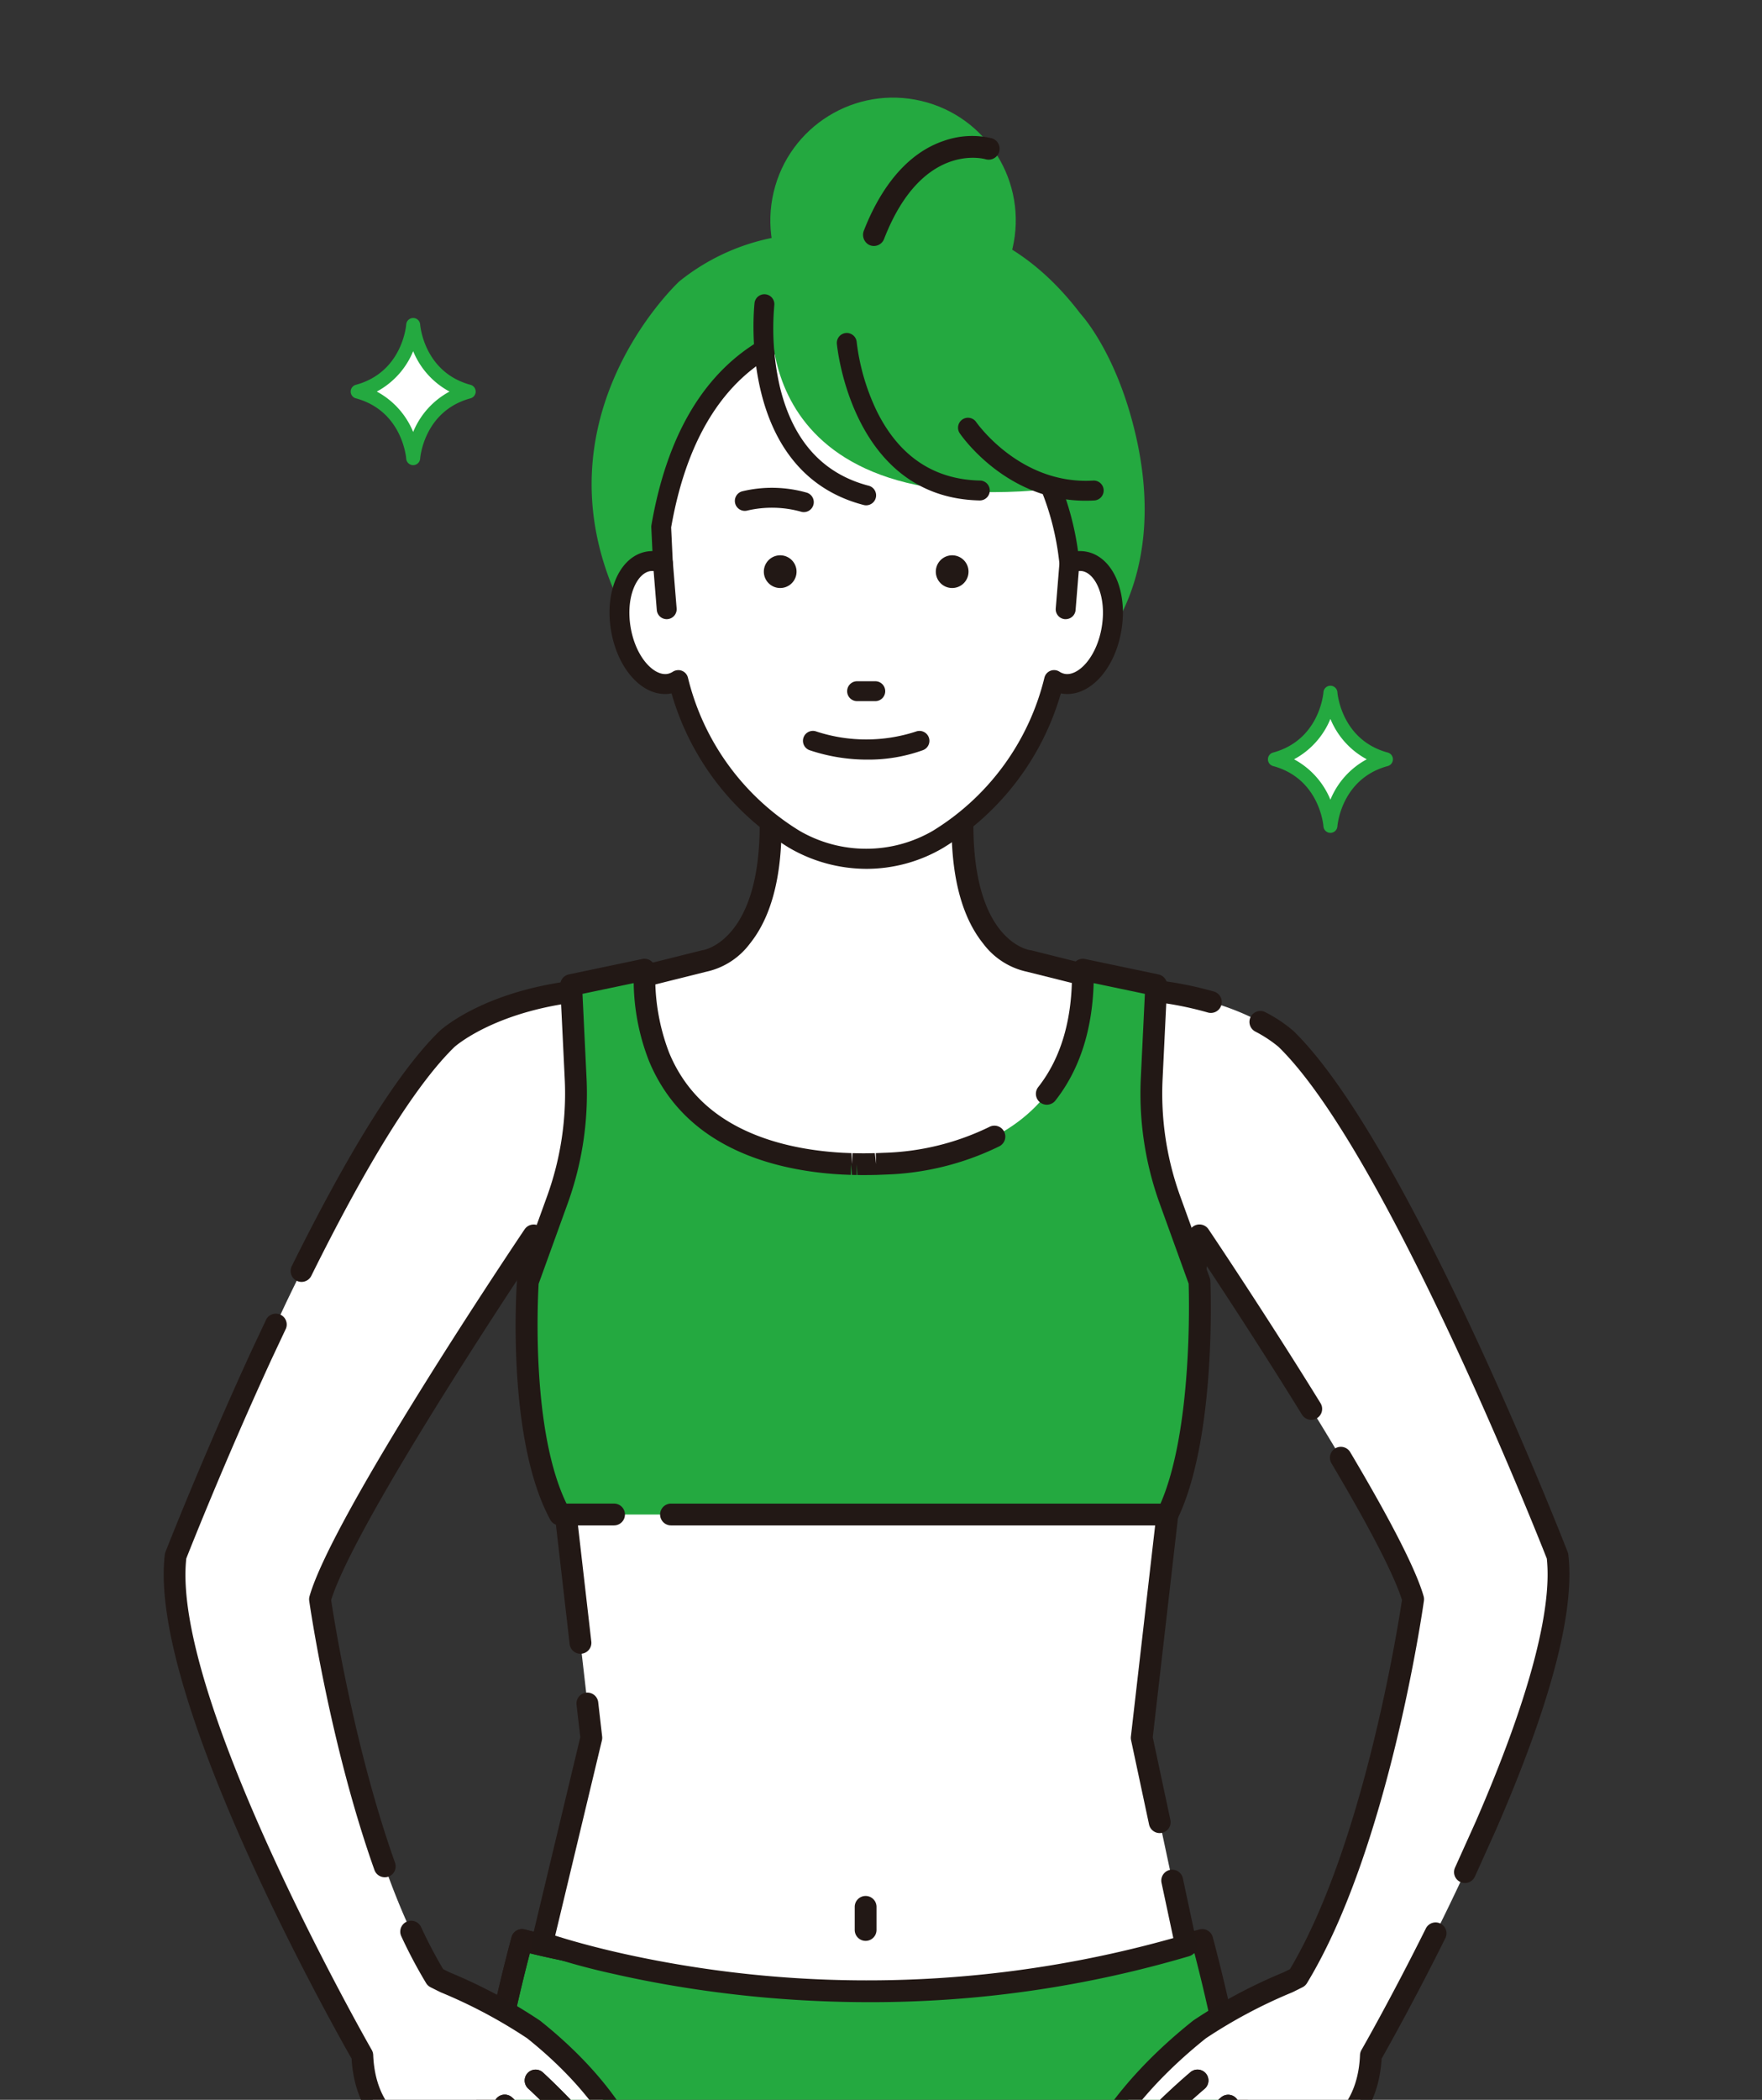 <svg xmlns="http://www.w3.org/2000/svg" xmlns:xlink="http://www.w3.org/1999/xlink" width="235" height="280" viewBox="0 0 235 280">
  <rect x="0" y="0" width="235" height="280" fill="#333333" stroke="none"/>
  <defs>
    <clipPath id="clip-path">
      <rect id="長方形_262" data-name="長方形 262" width="235" height="280" transform="translate(81 3063)" fill="#fff" stroke="#707070" stroke-width="1"/>
    </clipPath>
  </defs>
  <g id="マスクグループ_4" data-name="マスクグループ 4" transform="translate(-81 -3063)" clip-path="url(#clip-path)">
    <g id="グループ_618" data-name="グループ 618" transform="translate(102.83 3072.698)">
      <g id="グループ_603" data-name="グループ 603" transform="translate(44.746 335.006)">
        <g id="グループ_602" data-name="グループ 602">
          <path id="パス_2019" data-name="パス 2019" d="M795.775,542.078l-10.284-71.75,42.033-.938,1.341,65.654s-.447,8.441-1.788,17.352c0,0-.895,9.848-.447,13.131a352.971,352.971,0,0,1,1.341,52.054s-1.341,24.386,1.788,41.269A45.393,45.393,0,0,1,831.1,671.98,128.179,128.179,0,0,1,832,690.739s-.447,5.627-.447,8.441a32.871,32.871,0,0,1-2.683,15.476s.894,10.786-10.732,7.972c0,0-5.813,1.876-7.6-2.345,0,0-4.471,1.877-4.919-2.345,0,0-4.024-2.344-3.13-5.158,0,0-3.577-3.751,0-11.724,0,0,13.415-21.1,12.073-30.951,0,0-1.788-9.848-1.341-11.724,0,0-.894-9.38-2.236-12.663,0,0-16.992-40.8-15.2-75.971C795.775,569.747,796.222,548.175,795.775,542.078Z" transform="translate(-784.036 -467.936)" fill="#fff"/>
          <path id="パス_2020" data-name="パス 2020" d="M821.312,724.174a16.178,16.178,0,0,1-3.512-.421c-2.3.623-6.292.774-8.346-2.126a5.2,5.2,0,0,1-3.671-.43,4.082,4.082,0,0,1-1.876-2.76c-1.648-1.137-3.648-3.241-3.356-5.693-1-1.533-2.884-5.723.229-12.662a1.558,1.558,0,0,1,.1-.185c.132-.206,13.114-20.766,11.86-29.975-.405-2.219-1.681-9.579-1.366-11.97-.266-2.7-1.109-9.594-2.116-12.061-.168-.4-17.1-41.5-15.311-76.6,0-.172.438-21.412.006-27.439l-10.277-71.7a1.456,1.456,0,0,1,1.406-1.66l42.034-.938a1.536,1.536,0,0,1,1.038.4,1.454,1.454,0,0,1,.449,1.021l1.341,65.654c0,.036,0,.071,0,.106,0,.085-.465,8.586-1.8,17.448-.247,2.729-.8,10.216-.451,12.761a357.853,357.853,0,0,1,1.353,52.317c-.013.256-1.294,24.369,1.755,40.881a46.565,46.565,0,0,1,1.383,13.41,126.919,126.919,0,0,1,.885,18.881c-.006.089-.436,5.526-.445,8.278a34.325,34.325,0,0,1-2.67,15.82c.029,1.259-.118,5.289-2.993,7.751A8.4,8.4,0,0,1,821.312,724.174Zm-3.553-3.376a1.429,1.429,0,0,1,.339.04c3.152.764,5.5.507,6.973-.756,2.215-1.9,1.971-5.645,1.968-5.682a1.454,1.454,0,0,1,.11-.688,31.569,31.569,0,0,0,2.58-14.726,1.392,1.392,0,0,1-.012-.183c0-2.839.433-8.325.451-8.556a127.485,127.485,0,0,0-.888-18.465,1.467,1.467,0,0,1-.007-.277,44.124,44.124,0,0,0-1.294-12.65c-.011-.039-.02-.078-.028-.118-3.125-16.858-1.823-41.367-1.81-41.613a354.818,354.818,0,0,0-1.334-51.8c-.462-3.384.406-13.025.443-13.435,0-.028.005-.056.01-.085,1.262-8.378,1.731-16.435,1.772-17.159l-1.31-64.143-38.938.868L796.838,541.5c0,.033.009.067.011.1.447,6.094.021,26.92,0,27.8-1.753,34.472,14.924,74.977,15.092,75.382,1.41,3.451,2.3,12.692,2.341,13.083a1.449,1.449,0,0,1-.033.475c-.229.995.527,6.55,1.358,11.127,1.375,10.085-11.124,30.165-12.219,31.9-3.017,6.8-.333,9.918-.218,10.049a1.5,1.5,0,0,1,.318,1.428c-.45,1.414,1.838,3.091,2.476,3.462a1.451,1.451,0,0,1,.714,1.1,1.617,1.617,0,0,0,.578,1.284,3.267,3.267,0,0,0,2.339-.129,1.46,1.46,0,0,1,1.9.776c1.243,2.935,5.634,1.586,5.82,1.527A1.462,1.462,0,0,1,817.759,720.8Z" transform="translate(-783.659 -467.559)" fill="#fff"/>
        </g>
        <path id="パス_2021" data-name="パス 2021" d="M828.816,786.463a1.45,1.45,0,0,1-.673-.167,4.86,4.86,0,0,1-2.487-3.066c-1.024-3.685,1.816-8.52,2.143-9.059a1.454,1.454,0,0,1,2.487,1.507c-.707,1.172-2.415,4.672-1.828,6.775a1.94,1.94,0,0,0,1.035,1.267,1.455,1.455,0,0,1-.677,2.743Z" transform="translate(-792.261 -530.551)" fill="#221815"/>
        <path id="パス_2022" data-name="パス 2022" d="M820.217,786.514a1.454,1.454,0,0,1-1.178-.6c-4.138-5.7.457-12.422.655-12.706a1.454,1.454,0,0,1,2.387,1.66c-.052.076-3.6,5.333-.689,9.337a1.454,1.454,0,0,1-1.174,2.308Z" transform="translate(-790.59 -530.368)" fill="#221815"/>
        <path id="パス_2023" data-name="パス 2023" d="M812.941,783.675a1.452,1.452,0,0,1-1.206-.641c-3.525-5.218-.125-11.14,2.165-13.542a1.454,1.454,0,0,1,2.107,2.005c-.206.218-4.952,5.335-1.862,9.909a1.454,1.454,0,0,1-1.2,2.268Z" transform="translate(-789.127 -529.639)" fill="#221815"/>
        <path id="パス_2024" data-name="パス 2024" d="M807.038,777.144a1.454,1.454,0,0,1-1.433-1.216,10.639,10.639,0,0,1,3.432-9.815,1.454,1.454,0,0,1,1.826,2.264,7.723,7.723,0,0,0-2.388,7.075,1.455,1.455,0,0,1-1.436,1.692Z" transform="translate(-788.145 -528.97)" fill="#221815"/>
      </g>
      <g id="グループ_605" data-name="グループ 605" transform="translate(92.949 335.006)">
        <g id="グループ_604" data-name="グループ 604">
          <path id="パス_2025" data-name="パス 2025" d="M882.5,542.078l10.285-71.75-42.033-.938-1.342,65.654s.447,8.441,1.789,17.352c0,0,.894,9.848.447,13.131a352.818,352.818,0,0,0-1.341,52.054s1.341,24.386-1.789,41.269a45.405,45.405,0,0,0-1.341,13.131,128.048,128.048,0,0,0-.894,18.759s.447,5.627.447,8.441a32.864,32.864,0,0,0,2.682,15.476s-.894,10.786,10.732,7.972c0,0,5.813,1.876,7.6-2.345,0,0,4.472,1.877,4.919-2.345,0,0,4.024-2.344,3.129-5.158,0,0,3.577-3.751,0-11.724,0,0-13.414-21.1-12.073-30.951,0,0,1.789-9.848,1.342-11.724,0,0,.894-9.38,2.235-12.663,0,0,16.992-40.8,15.2-75.971C882.5,569.747,882.057,548.175,882.5,542.078Z" transform="translate(-844.739 -467.936)" fill="#fff"/>
          <path id="パス_2026" data-name="パス 2026" d="M856.214,724.174a8.4,8.4,0,0,1-5.651-1.883c-2.876-2.463-3.023-6.492-2.994-7.751A34.322,34.322,0,0,1,844.9,698.72c-.009-2.752-.439-8.187-.443-8.243a126.9,126.9,0,0,1,.884-18.915,46.555,46.555,0,0,1,1.383-13.41c3.049-16.512,1.769-40.625,1.757-40.868a358.052,358.052,0,0,1,1.349-52.306c.349-2.568-.2-10.056-.447-12.785-1.332-8.862-1.793-17.364-1.8-17.448,0-.036,0-.071,0-.106l1.341-65.654a1.454,1.454,0,0,1,.449-1.021,1.546,1.546,0,0,1,1.038-.4l42.034.938a1.456,1.456,0,0,1,1.407,1.66l-10.279,71.7c-.43,6.028,0,27.267.008,27.481,1.784,35.052-15.143,76.151-15.315,76.561-1.006,2.462-1.847,9.357-2.112,12.053.314,2.39-.962,9.753-1.377,12.033-1.244,9.145,11.738,29.706,11.87,29.912a1.524,1.524,0,0,1,.1.185c3.114,6.939,1.233,11.128.23,12.662.29,2.452-1.71,4.556-3.358,5.693a4.074,4.074,0,0,1-1.876,2.759,5.188,5.188,0,0,1-3.671.43c-2.053,2.9-6.048,2.748-8.346,2.126A16.181,16.181,0,0,1,856.214,724.174Zm-5.722-189.533c.041.723.511,8.787,1.772,17.16,0,.029.008.057.01.085.037.41.9,10.052.441,13.459a355.191,355.191,0,0,0-1.33,51.793c.013.232,1.314,24.74-1.811,41.6-.008.039-.017.079-.027.117a44.272,44.272,0,0,0-1.294,12.651,1.409,1.409,0,0,1-.008.277,127.534,127.534,0,0,0-.885,18.5c.016.2.449,5.684.449,8.523a1.421,1.421,0,0,1-.012.183,31.813,31.813,0,0,0,2.579,14.725,1.447,1.447,0,0,1,.11.688c0,.034-.261,3.787,1.978,5.692,1.478,1.256,3.82,1.508,6.963.746a1.47,1.47,0,0,1,.789.029c.183.058,4.572,1.41,5.815-1.528a1.453,1.453,0,0,1,1.9-.773,3.265,3.265,0,0,0,2.332.126,1.611,1.611,0,0,0,.578-1.283,1.452,1.452,0,0,1,.714-1.1c.78-.461,2.914-2.086,2.477-3.462a1.454,1.454,0,0,1,.333-1.444c.1-.114,2.783-3.229-.233-10.033-1.1-1.737-13.595-21.814-12.229-31.836.842-4.64,1.6-10.2,1.368-11.191a1.519,1.519,0,0,1-.033-.474c.037-.391.931-9.632,2.337-13.074.172-.414,16.849-40.919,15.1-75.348-.02-.927-.445-21.754,0-27.848,0-.033.006-.067.01-.1l10.053-70.128L851.8,470.5Z" transform="translate(-844.362 -467.559)" fill="#fff"/>
        </g>
        <path id="パス_2027" data-name="パス 2027" d="M860.233,786.463a1.455,1.455,0,0,1-.677-2.743,1.939,1.939,0,0,0,1.036-1.27c.585-2.1-1.167-5.683-1.827-6.771a1.454,1.454,0,1,1,2.486-1.509c.327.539,3.167,5.374,2.142,9.059a4.859,4.859,0,0,1-2.486,3.066A1.455,1.455,0,0,1,860.233,786.463Z" transform="translate(-847.284 -530.55)" fill="#221815"/>
        <path id="パス_2028" data-name="パス 2028" d="M868.843,786.514a1.454,1.454,0,0,1-1.175-2.308c2.935-4.04-.65-9.282-.687-9.335a1.454,1.454,0,1,1,2.385-1.663c.2.284,4.792,7.01.654,12.706A1.452,1.452,0,0,1,868.843,786.514Z" transform="translate(-848.966 -530.368)" fill="#221815"/>
        <path id="パス_2029" data-name="パス 2029" d="M875.816,783.675a1.454,1.454,0,0,1-1.2-2.269c3.091-4.576-1.658-9.693-1.862-9.909a1.454,1.454,0,0,1,2.107-2.005c2.29,2.4,5.691,8.324,2.165,13.542A1.453,1.453,0,0,1,875.816,783.675Z" transform="translate(-850.125 -529.639)" fill="#221815"/>
        <path id="パス_2030" data-name="パス 2030" d="M881.781,777.144a1.456,1.456,0,0,1-1.437-1.692,7.731,7.731,0,0,0-2.382-7.069,1.454,1.454,0,0,1,1.819-2.27,10.639,10.639,0,0,1,3.432,9.815A1.455,1.455,0,0,1,881.781,777.144Z" transform="translate(-851.169 -528.97)" fill="#221815"/>
      </g>
      <path id="パス_2031" data-name="パス 2031" d="M870.427,582.825a1.454,1.454,0,0,1,0-2.908c4.258,0,5.366-1.937,5.411-2.02a1.441,1.441,0,0,1,1.93-.669,1.47,1.47,0,0,1,.678,1.956C878.375,579.332,876.638,582.825,870.427,582.825Z" transform="translate(-756.481 -155.105)" fill="#221815"/>
      <path id="パス_2032" data-name="パス 2032" d="M812.817,699a1.455,1.455,0,0,1-1.34-2.019c2.476-5.878,3.574-10.534,3.175-13.466-.405-2.219-1.681-9.579-1.366-11.97-.266-2.7-1.108-9.593-2.116-12.061-.168-.4-17.1-41.5-15.311-76.6,0-.172.438-21.412.006-27.439l-2.9-20.221a1.454,1.454,0,1,1,2.879-.412l2.906,20.271c0,.033.009.067.011.1.447,6.094.021,26.92,0,27.8-1.753,34.472,14.924,74.977,15.092,75.382,1.41,3.451,2.3,12.692,2.341,13.083a1.451,1.451,0,0,1-.033.475c-.229.995.527,6.55,1.358,11.127.487,3.561-.649,8.6-3.366,15.051A1.454,1.454,0,0,1,812.817,699Z" transform="translate(-740.827 -146.145)" fill="#221815"/>
      <path id="パス_2033" data-name="パス 2033" d="M825.307,759.587a16.18,16.18,0,0,1-3.512-.421c-2.3.623-6.292.774-8.346-2.126a5.2,5.2,0,0,1-3.671-.43,4.081,4.081,0,0,1-1.877-2.76c-1.648-1.137-3.648-3.241-3.357-5.693-1-1.534-2.884-5.723.229-12.662a1.508,1.508,0,0,1,.1-.185c.032-.051,3.291-5.2,6.377-11.472a1.454,1.454,0,1,1,2.61,1.282c-2.968,6.037-6.006,10.914-6.475,11.658-3.025,6.824-.261,10-.233,10.033a1.452,1.452,0,0,1,.334,1.444c-.45,1.414,1.838,3.091,2.476,3.462a1.451,1.451,0,0,1,.714,1.1,1.616,1.616,0,0,0,.578,1.284,3.264,3.264,0,0,0,2.339-.129,1.46,1.46,0,0,1,1.9.776c1.243,2.935,5.634,1.586,5.82,1.527a1.457,1.457,0,0,1,.784-.028c3.152.763,5.5.507,6.973-.757,2.215-1.9,1.971-5.645,1.968-5.682a1.456,1.456,0,0,1,.11-.688,31.566,31.566,0,0,0,2.58-14.726,1.392,1.392,0,0,1-.012-.183c0-2.839.433-8.325.451-8.556a127.516,127.516,0,0,0-.888-18.465,1.463,1.463,0,0,1-.007-.278,44.124,44.124,0,0,0-1.293-12.649c-.011-.039-.02-.078-.028-.118-3.125-16.858-1.823-41.367-1.81-41.613.171-3.786.286-7.683.338-11.566a1.455,1.455,0,0,1,1.453-1.435h.02a1.454,1.454,0,0,1,1.435,1.474c-.052,3.914-.168,7.842-.342,11.673-.013.256-1.294,24.369,1.755,40.881a46.59,46.59,0,0,1,1.383,13.411,126.9,126.9,0,0,1,.885,18.881c-.006.089-.436,5.526-.445,8.277a34.32,34.32,0,0,1-2.67,15.821c.029,1.259-.117,5.289-2.993,7.751A8.4,8.4,0,0,1,825.307,759.587Z" transform="translate(-742.908 -167.965)" fill="#221815"/>
      <path id="パス_2034" data-name="パス 2034" d="M827.915,595.435a1.455,1.455,0,0,1-1.454-1.429c-.288-17.055-1.638-28.57-1.652-28.683-.462-3.384.406-13.025.443-13.435,0-.028.005-.056.01-.085,1.261-8.374,1.731-16.438,1.772-17.159l-1.31-64.143-38.938.868,5.667,39.538a1.454,1.454,0,1,1-2.879.413l-5.9-41.161a1.455,1.455,0,0,1,1.406-1.66l42.034-.938a1.536,1.536,0,0,1,1.038.4,1.454,1.454,0,0,1,.449,1.021l1.341,65.654c0,.036,0,.071,0,.106,0,.085-.465,8.586-1.8,17.448-.247,2.729-.8,10.216-.451,12.761.017.14,1.385,11.789,1.676,29a1.456,1.456,0,0,1-1.429,1.479Z" transform="translate(-738.913 -132.553)" fill="#221815"/>
      <path id="パス_2035" data-name="パス 2035" d="M880.615,602.654a1.4,1.4,0,0,1-.261-.024,1.454,1.454,0,0,1-1.171-1.691,139.023,139.023,0,0,0,2.457-31.5c-.02-.927-.445-21.754,0-27.848,0-.033.006-.067.01-.1L891.7,471.367l-38.939-.868-.812,39.817a1.455,1.455,0,0,1-1.453,1.425h-.03a1.454,1.454,0,0,1-1.425-1.483l.843-41.274a1.454,1.454,0,0,1,.449-1.021,1.546,1.546,0,0,1,1.038-.4l42.034.938a1.456,1.456,0,0,1,1.407,1.66l-10.279,71.7c-.431,6.026,0,27.268.008,27.482a141.8,141.8,0,0,1-2.5,32.121A1.456,1.456,0,0,1,880.615,602.654Z" transform="translate(-752.377 -132.553)" fill="#221815"/>
      <path id="パス_2036" data-name="パス 2036" d="M856.214,737.612a8.4,8.4,0,0,1-5.652-1.883c-2.875-2.463-3.022-6.492-2.993-7.751a34.331,34.331,0,0,1-2.669-15.821c-.009-2.751-.439-8.187-.443-8.243A126.894,126.894,0,0,1,845.341,685a46.555,46.555,0,0,1,1.383-13.41c3.049-16.512,1.769-40.626,1.757-40.868a358.052,358.052,0,0,1,1.349-52.306c.349-2.568-.2-10.055-.448-12.785-1.332-8.863-1.792-17.363-1.8-17.448,0-.036,0-.071,0-.106l.283-13.834a1.454,1.454,0,1,1,2.908.06l-.282,13.778c.041.723.511,8.787,1.772,17.16,0,.029.008.057.01.085.037.41.9,10.051.441,13.459a355.189,355.189,0,0,0-1.33,51.793c.013.232,1.314,24.741-1.811,41.6-.008.039-.017.079-.027.117a44.273,44.273,0,0,0-1.294,12.651,1.409,1.409,0,0,1-.008.277,127.538,127.538,0,0,0-.885,18.5c.016.2.449,5.684.449,8.523a1.426,1.426,0,0,1-.012.183,31.813,31.813,0,0,0,2.579,14.725,1.447,1.447,0,0,1,.11.688c0,.033-.261,3.787,1.978,5.692,1.478,1.256,3.82,1.506,6.963.747a1.431,1.431,0,0,1,.789.029c.183.058,4.572,1.409,5.815-1.529a1.453,1.453,0,0,1,1.9-.773,3.264,3.264,0,0,0,2.332.126,1.612,1.612,0,0,0,.578-1.283,1.452,1.452,0,0,1,.714-1.1c.78-.461,2.914-2.086,2.477-3.462a1.454,1.454,0,0,1,.333-1.444c.1-.114,2.783-3.229-.233-10.032-1.094-1.735-13.595-21.814-12.229-31.837.842-4.64,1.6-10.2,1.368-11.191a1.518,1.518,0,0,1-.033-.474c.037-.391.931-9.632,2.337-13.074a239.874,239.874,0,0,0,10.176-32.218,1.454,1.454,0,1,1,2.828.681,243.041,243.041,0,0,1-10.315,32.646c-1.005,2.46-1.846,9.356-2.112,12.053.314,2.39-.962,9.753-1.377,12.033-1.244,9.146,11.738,29.706,11.87,29.912a1.528,1.528,0,0,1,.1.185c3.114,6.939,1.233,11.128.23,12.662.29,2.451-1.71,4.555-3.358,5.692a4.074,4.074,0,0,1-1.876,2.759,5.189,5.189,0,0,1-3.671.43c-2.053,2.9-6.048,2.748-8.346,2.126A16.183,16.183,0,0,1,856.214,737.612Z" transform="translate(-751.413 -145.99)" fill="#221815"/>
      <path id="パス_2037" data-name="パス 2037" d="M798.268,361.831a120.8,120.8,0,0,1-12.753-2.6,225.571,225.571,0,0,0-7.537,50.062q-.075,2.157-.1,4.225-.035,2.374-.016,4.625c.168,21.248,3.615,34.077,3.615,34.077h46.207V425.078h6.39v27.146h46.206s10.4-38.7-4.043-92.99c0,0-16.69,4.767-45.359,5.412a253.993,253.993,0,0,1-26.086-1.884Z" transform="translate(-737.717 -110.247)" fill="#24a940"/>
      <path id="パス_2038" data-name="パス 2038" d="M889.77,434.612c-.044,0-.088,0-.13-.005a1.454,1.454,0,0,1-1.32-1.577c1.436-16.133,1.447-41.7-6.519-72.4-4.666,1.143-20.471,4.561-44.287,5.1a255.472,255.472,0,0,1-26.3-1.9,1.454,1.454,0,0,1,.366-2.886,252.606,252.606,0,0,0,25.936,1.874c28.05-.632,44.762-5.309,44.928-5.356a1.454,1.454,0,0,1,1.8,1.024c8.441,31.736,8.449,58.2,6.97,74.8A1.455,1.455,0,0,1,889.77,434.612Z" transform="translate(-744.325 -109.87)" fill="#231815"/>
      <path id="パス_2039" data-name="パス 2039" d="M777.635,410.373h-.052a1.454,1.454,0,0,1-1.4-1.5q.026-.767.06-1.546a227.715,227.715,0,0,1,7.525-48.839,1.454,1.454,0,0,1,1.8-1.024,121.429,121.429,0,0,0,12.582,2.56,1.454,1.454,0,1,1-.458,2.871c-5.665-.9-9.543-1.78-11.486-2.261a224.438,224.438,0,0,0-7.064,46.815c-.021.513-.041,1.021-.059,1.526A1.455,1.455,0,0,1,777.635,410.373Z" transform="translate(-737.373 -109.87)" fill="#231815"/>
      <path id="パス_2040" data-name="パス 2040" d="M855.5,434.843a1.454,1.454,0,0,1-.518-2.813l16.172-6.161a1.454,1.454,0,0,1,1.036,2.717l-16.173,6.161A1.449,1.449,0,0,1,855.5,434.843Z" transform="translate(-753.406 -123.948)" fill="#221815"/>
      <path id="パス_2041" data-name="パス 2041" d="M879.9,468.578H833.694a1.454,1.454,0,0,1-1.454-1.454V441.432h-3.482v25.693a1.454,1.454,0,0,1-1.454,1.454H781.1a1.453,1.453,0,0,1-1.4-1.078c-.143-.53-3.5-13.252-3.665-34.443a1.454,1.454,0,0,1,1.443-1.465h.011a1.453,1.453,0,0,1,1.454,1.442c.138,17.382,2.507,29.148,3.3,32.636H825.85V439.978a1.454,1.454,0,0,1,1.454-1.454h6.39a1.454,1.454,0,0,1,1.454,1.454V465.67h43.525l1.534-9.061a1.454,1.454,0,0,1,2.867.485l-1.739,10.273A1.455,1.455,0,0,1,879.9,468.578Z" transform="translate(-737.342 -125.147)" fill="#231815"/>
      <path id="パス_2042" data-name="パス 2042" d="M777.635,410.373h-.052a1.453,1.453,0,0,1-1.4-1.5,227.263,227.263,0,0,1,7.585-50.386,1.454,1.454,0,0,1,1.8-1.024,121.429,121.429,0,0,0,12.582,2.56,1.454,1.454,0,1,1-.458,2.871c-5.665-.9-9.543-1.78-11.486-2.261a223.957,223.957,0,0,0-7.122,48.341A1.454,1.454,0,0,1,777.635,410.373Z" transform="translate(-737.373 -109.87)" fill="#231815"/>
      <g id="グループ_606" data-name="グループ 606" transform="translate(1.453 93.425)">
        <path id="パス_2043" data-name="パス 2043" d="M904.017,303.686c5.711-13.12,10.6-27.381,9.563-36,0,0-21.177-54.293-36.194-68.925,0,0-5.776-5.391-18.868-6.546l-15.4-3.851s-11.166-1.155-8.471-25.029H808.215c2.7,23.873-8.471,25.029-8.471,25.029l-15.4,3.851c-13.092,1.155-18.868,6.546-18.868,6.546-6.726,6.554-14.688,21.065-21.43,35.089l-3.3,7.033c-6.656,14.483-11.461,26.8-11.461,26.8-2.311,19.253,24.9,66.614,24.9,66.614.384,9.626,7.7,11.3,7.7,11.3l10.979,10.779s4.749,2.181,5.519-1.155c0,0,3.85,3.08,5.391-1.027,0,0,3.85-.514,3.85-3.851,0,0,3.337.256,2.567-3.338,0,0-2.38-7.57-13.162-16.169a67.632,67.632,0,0,0-11.808-6.289l-1.283-.642c-10.782-17.712-15.4-50.442-15.4-50.442,3.08-10.781,28.493-48.517,28.493-48.517l7.7,67-6.546,27.34a91.991,91.991,0,0,0,9.936,2.747c1.917.436,4.085.884,6.477,1.311a152.227,152.227,0,0,0,69.454-3.673l-5.914-27.724,7.7-67s8.474,12.582,16.228,25.292c.886,1.452,1.763,2.906,2.617,4.344q.774,1.3,1.52,2.583c3.939,6.766,7.154,12.884,8.129,16.3,0,0-4.62,32.73-15.4,50.442l-1.283.642a67.63,67.63,0,0,0-11.808,6.289c-10.782,8.6-13.859,16.1-13.859,16.1-.77,3.594,2.566,3.337,2.566,3.337,0,3.338,3.851,3.851,3.851,3.851,1.54,4.108,5.391,1.027,5.391,1.027.77,3.337,5.519,1.155,5.519,1.155l11.677-10.708s7.317-1.669,7.7-11.3c0,0,6.288-10.944,12.561-24.448Z" transform="translate(-729.14 -163.333)" fill="#fff"/>
        <path id="パス_2044" data-name="パス 2044" d="M886.683,396.544a1.456,1.456,0,0,1-1.4-1.864c1.366-4.647,10.457-12.458,11.489-13.333a1.454,1.454,0,0,1,1.882,2.218c-2.62,2.223-9.629,8.7-10.581,11.935A1.454,1.454,0,0,1,886.683,396.544Z" transform="translate(-761.28 -208.154)" fill="#221815"/>
        <path id="パス_2045" data-name="パス 2045" d="M891.532,401.26a1.456,1.456,0,0,1-1.434-1.707c.838-4.749,10.675-13.077,11.793-14.011a1.455,1.455,0,0,1,1.865,2.233c-3.911,3.265-10.3,9.489-10.792,12.284A1.455,1.455,0,0,1,891.532,401.26Z" transform="translate(-762.279 -209.019)" fill="#221815"/>
        <path id="パス_2046" data-name="パス 2046" d="M898.321,403.019a1.47,1.47,0,0,1-.241-.02,1.455,1.455,0,0,1-1.2-1.674c.564-3.383,9.205-10.243,11.841-12.265a1.454,1.454,0,1,1,1.771,2.307C905.511,395.194,900,400.3,899.755,401.8A1.456,1.456,0,0,1,898.321,403.019Z" transform="translate(-763.677 -209.752)" fill="#221815"/>
      </g>
      <path id="パス_2047" data-name="パス 2047" d="M761.818,326.131a1.456,1.456,0,0,1-1.37-.967c-5.96-16.76-8.678-35.714-8.7-35.9a1.459,1.459,0,0,1,.042-.6c3.108-10.877,27.643-47.381,28.686-48.929a1.454,1.454,0,0,1,2.651.646l6.245,54.33a1.454,1.454,0,0,1-2.89.332l-5.791-50.382c-6.15,9.3-23.264,35.614-26.017,44.509.375,2.508,3.074,19.716,8.519,35.026a1.454,1.454,0,0,1-.883,1.857A1.428,1.428,0,0,1,761.818,326.131Z" transform="translate(-732.338 -85.507)" fill="#221815"/>
      <path id="パス_2048" data-name="パス 2048" d="M775.467,377.177a9.534,9.534,0,0,1-3.592-.829,1.467,1.467,0,0,1-.412-.284l-10.7-10.509c-2.947-.874-7.934-4.337-8.393-12.183-2.543-4.466-27.177-48.3-24.909-67.207a1.512,1.512,0,0,1,.089-.356c.049-.124,4.9-12.525,11.5-26.881l1.954-4.16A1.454,1.454,0,0,1,743.628,256l-1.949,4.149c-6.13,13.341-10.744,24.988-11.355,26.539-2.034,18.679,24.47,65.067,24.739,65.535a1.458,1.458,0,0,1,.192.666c.333,8.331,6.326,9.876,6.581,9.938a1.49,1.49,0,0,1,.686.378L773.306,373.8a4.56,4.56,0,0,0,2.891.346c.091-.046.282-.14.388-.6a1.454,1.454,0,0,1,2.325-.808,3.212,3.212,0,0,0,2.2.754c.361-.1.671-.491.921-1.157a1.452,1.452,0,0,1,1.169-.931c.258-.038,2.589-.436,2.589-2.409a1.454,1.454,0,0,1,1.566-1.45,1.447,1.447,0,0,0,.966-.295,1.591,1.591,0,0,0,.083-1.211c-.242-.68-2.886-7.6-12.611-15.373a66.976,66.976,0,0,0-11.471-6.109,1.415,1.415,0,0,1-.133-.058l-1.283-.642a1.454,1.454,0,0,1-.592-.545A64.568,64.568,0,0,1,759,337.056a1.454,1.454,0,0,1,2.636-1.229,62.437,62.437,0,0,0,2.948,5.617l.844.422a69.1,69.1,0,0,1,12.021,6.407c.036.025.071.05.106.077,11,8.775,13.539,16.544,13.642,16.87.013.044.025.087.035.132a4.17,4.17,0,0,1-.726,3.815,3.74,3.74,0,0,1-1.971,1.147,5.623,5.623,0,0,1-4.118,3.8,4.083,4.083,0,0,1-2.539,2.184,4.9,4.9,0,0,1-3.295-.392,3.482,3.482,0,0,1-1.107.851A4.546,4.546,0,0,1,775.467,377.177Z" transform="translate(-727.31 -88.564)" fill="#221815"/>
      <path id="パス_2049" data-name="パス 2049" d="M750.083,230.77a1.455,1.455,0,0,1-1.3-2.1c7.727-15.586,14.352-26.127,19.691-31.33.273-.254,6.285-5.736,19.64-6.942l15.292-3.824a1.472,1.472,0,0,1,.2-.036c.079-.01,9.649-1.523,7.176-23.418a1.454,1.454,0,0,1,1.445-1.618h26.43a1.454,1.454,0,0,1,1.444,1.618c-1.312,11.628.789,17.408,2.783,20.21,2.042,2.87,4.317,3.2,4.413,3.21a1.828,1.828,0,0,1,.184.033l15.292,3.824a47.771,47.771,0,0,1,9.03,1.664,1.455,1.455,0,0,1-.814,2.793,44.846,44.846,0,0,0-8.586-1.571,1.447,1.447,0,0,1-.225-.038l-15.333-3.833A9.872,9.872,0,0,1,841,185.657c-3.514-4.367-4.842-11.51-3.952-21.247H813.839c.889,9.737-.439,16.88-3.953,21.247a9.869,9.869,0,0,1-5.845,3.756l-15.333,3.833a1.437,1.437,0,0,1-.225.038c-12.35,1.089-17.952,6.114-18.007,6.164-5.078,4.946-11.509,15.222-19.088,30.513A1.455,1.455,0,0,1,750.083,230.77Z" transform="translate(-731.7 -69.531)" fill="#221815"/>
      <path id="パス_2050" data-name="パス 2050" d="M938.418,319.522a1.454,1.454,0,0,1-1.325-2.051l2.775-6.163c6.951-15.964,10.223-28.081,9.467-35.052-1.338-3.4-21.583-54.4-35.786-68.238h0a17.212,17.212,0,0,0-3.092-2.035,1.454,1.454,0,1,1,1.379-2.56,19.121,19.121,0,0,1,3.719,2.49c15.092,14.7,35.689,67.231,36.557,69.46a1.484,1.484,0,0,1,.09.356c.907,7.561-2.348,19.928-9.675,36.757l-2.783,6.18A1.455,1.455,0,0,1,938.418,319.522Z" transform="translate(-764.866 -78.128)" fill="#221815"/>
      <path id="パス_2051" data-name="パス 2051" d="M897.763,381.734a4.536,4.536,0,0,1-2.01-.422,3.491,3.491,0,0,1-1.107-.851,4.892,4.892,0,0,1-3.3.393,4.084,4.084,0,0,1-2.538-2.184,5.622,5.622,0,0,1-4.118-3.8,3.742,3.742,0,0,1-1.973-1.147A4.171,4.171,0,0,1,882,369.91a1.568,1.568,0,0,1,.077-.248c.132-.32,3.347-7.949,14.3-16.684.034-.027.069-.052.1-.077a69.189,69.189,0,0,1,12.022-6.407l.845-.422c9.8-16.415,14.44-45.874,14.943-49.223-.738-2.37-3-7.441-9.414-18.247a1.454,1.454,0,0,1,2.5-1.485c5.5,9.264,8.8,15.733,9.8,19.225a1.475,1.475,0,0,1,.042.6c-.191,1.348-4.788,33.231-15.6,50.995a1.459,1.459,0,0,1-.591.545l-1.283.642c-.044.021-.088.041-.133.058a66.97,66.97,0,0,0-11.472,6.109c-9.613,7.683-12.89,14.412-13.319,15.36a1.514,1.514,0,0,0,.1,1.158,1.488,1.488,0,0,0,.963.291,1.454,1.454,0,0,1,1.566,1.449c0,1.974,2.331,2.372,2.6,2.411a1.469,1.469,0,0,1,1.161.929c.25.669.561,1.059.924,1.158a3.294,3.294,0,0,0,2.2-.756,1.454,1.454,0,0,1,2.324.809c.106.459.3.553.389.6a4.564,4.564,0,0,0,2.913-.356l11.5-10.542a1.46,1.46,0,0,1,.659-.346c.246-.06,6.238-1.6,6.572-9.936a1.439,1.439,0,0,1,.192-.666c.039-.067,3.929-6.855,8.572-16.174a1.454,1.454,0,1,1,2.6,1.3c-4.125,8.281-7.666,14.588-8.479,16.02-.46,7.869-5.475,11.331-8.418,12.192L901.73,380.656a1.472,1.472,0,0,1-.376.249A9.519,9.519,0,0,1,897.763,381.734Z" transform="translate(-759.133 -93.191)" fill="#221815"/>
      <path id="パス_2052" data-name="パス 2052" d="M893.6,320.244a1.455,1.455,0,0,1-1.421-1.151l-2.4-11.251a1.448,1.448,0,0,1-.022-.469l7.7-67a1.454,1.454,0,0,1,2.651-.646c.076.112,7.645,11.361,14.941,23.19a1.454,1.454,0,0,1-2.475,1.527c-4.889-7.927-9.9-15.593-12.681-19.793l-7.22,62.817,2.35,11.017a1.454,1.454,0,0,1-1.119,1.725A1.486,1.486,0,0,1,893.6,320.244Z" transform="translate(-760.759 -85.507)" fill="#221815"/>
      <path id="パス_2053" data-name="パス 2053" d="M834.133,358.977a156.8,156.8,0,0,1-27.456-2.421c-2.229-.4-4.43-.843-6.544-1.324a92.629,92.629,0,0,1-10.109-2.8,1.454,1.454,0,0,1-.919-1.706l6.486-27.089-.5-4.319a1.454,1.454,0,0,1,2.89-.332l.526,4.574a1.456,1.456,0,0,1-.03.5l-6.236,26.043c1.541.491,4.479,1.365,8.534,2.287,2.07.471,4.227.907,6.41,1.3a150.561,150.561,0,0,0,67.5-3.258l-1.572-7.364a1.454,1.454,0,0,1,2.844-.607l1.853,8.684a1.455,1.455,0,0,1-1.007,1.7A149.561,149.561,0,0,1,834.133,358.977Z" transform="translate(-740.027 -101.695)" fill="#221815"/>
      <g id="グループ_607" data-name="グループ 607" transform="translate(38.643 266.272)">
        <path id="パス_2054" data-name="パス 2054" d="M799.725,396.614a1.455,1.455,0,0,1-1.394-1.044c-.959-3.263-7.491-9.8-9.928-12.046a1.454,1.454,0,0,1,1.97-2.139c.958.881,9.39,8.747,10.748,13.364a1.455,1.455,0,0,1-1.4,1.864Z" transform="translate(-778.436 -381.001)" fill="#221815"/>
        <path id="パス_2055" data-name="パス 2055" d="M794.809,401.329a1.455,1.455,0,0,1-1.431-1.2c-.5-2.817-6.48-9.095-10.135-12.39a1.454,1.454,0,0,1,1.946-2.161c1.044.941,10.22,9.325,11.053,14.045a1.455,1.455,0,0,1-1.433,1.707Z" transform="translate(-777.371 -381.866)" fill="#221815"/>
        <path id="パス_2056" data-name="パス 2056" d="M788.02,403.089a1.455,1.455,0,0,1-1.433-1.216c-.261-1.571-5.44-6.694-10.086-10.54a1.454,1.454,0,0,1,1.853-2.241c2.463,2.038,10.543,8.948,11.1,12.3a1.46,1.46,0,0,1-1.437,1.694Z" transform="translate(-775.973 -382.599)" fill="#221815"/>
      </g>
      <g id="グループ_608" data-name="グループ 608" transform="translate(125.4 266.272)">
        <path id="パス_2057" data-name="パス 2057" d="M886.683,396.544a1.456,1.456,0,0,1-1.4-1.864c1.366-4.647,10.457-12.458,11.489-13.333a1.454,1.454,0,0,1,1.882,2.218c-2.62,2.223-9.629,8.7-10.581,11.935A1.454,1.454,0,0,1,886.683,396.544Z" transform="translate(-885.228 -381.001)" fill="#221815"/>
        <path id="パス_2058" data-name="パス 2058" d="M891.532,401.26a1.456,1.456,0,0,1-1.434-1.707c.838-4.749,10.675-13.077,11.793-14.011a1.455,1.455,0,0,1,1.865,2.233c-3.911,3.265-10.3,9.489-10.792,12.284A1.455,1.455,0,0,1,891.532,401.26Z" transform="translate(-886.226 -381.866)" fill="#221815"/>
        <path id="パス_2059" data-name="パス 2059" d="M898.321,403.019a1.47,1.47,0,0,1-.241-.02,1.455,1.455,0,0,1-1.2-1.674c.564-3.383,9.205-10.243,11.841-12.265a1.454,1.454,0,1,1,1.771,2.307C905.511,395.194,900,400.3,899.755,401.8A1.456,1.456,0,0,1,898.321,403.019Z" transform="translate(-887.624 -382.599)" fill="#221815"/>
      </g>
      <g id="グループ_609" data-name="グループ 609" transform="translate(38.643 266.272)">
        <path id="パス_2060" data-name="パス 2060" d="M799.725,396.614a1.455,1.455,0,0,1-1.394-1.044c-.959-3.263-7.491-9.8-9.928-12.046a1.454,1.454,0,0,1,1.97-2.139c.958.881,9.39,8.747,10.748,13.364a1.455,1.455,0,0,1-1.4,1.864Z" transform="translate(-778.436 -381.001)" fill="#221815"/>
        <path id="パス_2061" data-name="パス 2061" d="M794.809,401.329a1.455,1.455,0,0,1-1.431-1.2c-.5-2.817-6.48-9.095-10.135-12.39a1.454,1.454,0,0,1,1.946-2.161c1.044.941,10.22,9.325,11.053,14.045a1.455,1.455,0,0,1-1.433,1.707Z" transform="translate(-777.371 -381.866)" fill="#221815"/>
        <path id="パス_2062" data-name="パス 2062" d="M788.02,403.089a1.455,1.455,0,0,1-1.433-1.216c-.261-1.571-5.44-6.694-10.086-10.54a1.454,1.454,0,0,1,1.853-2.241c2.463,2.038,10.543,8.948,11.1,12.3a1.46,1.46,0,0,1-1.437,1.694Z" transform="translate(-775.973 -382.599)" fill="#221815"/>
      </g>
      <circle id="楕円形_59" data-name="楕円形 59" cx="16.365" cy="16.365" r="16.365" transform="translate(77.591 31.854) rotate(-76.717)" fill="#24a940"/>
      <path id="パス_2063" data-name="パス 2063" d="M871.862,99.589h0c-2.392-10.788-6.908-16.042-7.477-16.671C850.9,65.194,834.59,71.2,831.831,72.389A28.741,28.741,0,0,0,810.887,78.6c-.215.2-21.347,19.869-6.29,46.132a1.315,1.315,0,0,0,.219.283,56.4,56.4,0,0,0,19.166,11.633,42.878,42.878,0,0,0,14.265,2.532c8.628,0,18.558-2.848,28.555-11.722.022-.019.043-.039.064-.06C867.238,127.015,875.933,117.945,871.862,99.589Z" transform="translate(-742.111 -50.783)" fill="#24a940"/>
      <g id="グループ_613" data-name="グループ 613" transform="translate(59.458 32.334)">
        <g id="グループ_610" data-name="グループ 610">
          <path id="パス_2064" data-name="パス 2064" d="M846.339,156.638A34.524,34.524,0,0,0,861.827,135.4a3.363,3.363,0,0,0,1.227.487c2.794.469,5.674-2.8,6.435-7.307s-.891-8.54-3.684-9.013a3.486,3.486,0,0,0-1.929.255h0C861.539,97.2,841.26,87.7,836.767,88.152c-4.492-.45-22.717,0-27.339,26.814l.231,4.855a3.492,3.492,0,0,0-1.931-.255c-2.793.472-4.442,4.509-3.683,9.013s3.64,7.777,6.434,7.307a3.36,3.36,0,0,0,1.229-.487A34.518,34.518,0,0,0,827.2,156.638,19.168,19.168,0,0,0,846.339,156.638Z" transform="translate(-802.531 -86.744)" fill="#fff"/>
          <path id="パス_2065" data-name="パス 2065" d="M836.509,160.226a20.525,20.525,0,0,1-10.378-2.816,35.684,35.684,0,0,1-15.668-20.579l-.1.018c-3.577.6-7.071-3.087-7.966-8.393s1.2-9.938,4.77-10.542a4.53,4.53,0,0,1,.746-.062l-.15-3.167a1.347,1.347,0,0,1,.017-.289c2.036-11.809,6.862-20.067,14.344-24.544a24.457,24.457,0,0,1,14.313-3.376c3.02-.2,9.474,2.518,15.223,7.512a38.271,38.271,0,0,1,13.017,23.872,4.542,4.542,0,0,1,1.006.053c3.573.6,5.668,5.235,4.774,10.542s-4.4,8.991-7.963,8.394l-.107-.019a35.734,35.734,0,0,1-15.7,20.6l-.026.016A20.15,20.15,0,0,1,836.509,160.226Zm-25.146-26.5a1.324,1.324,0,0,1,1.29,1.017,33.136,33.136,0,0,0,14.885,20.414,17.7,17.7,0,0,0,17.784-.008,33.149,33.149,0,0,0,14.871-20.407,1.326,1.326,0,0,1,2-.812,2.014,2.014,0,0,0,.742.3c1.768.3,4.221-2.184,4.9-6.22s-.823-7.184-2.6-7.483a2.184,2.184,0,0,0-1.2.171,1.327,1.327,0,0,1-1.83-1.088c-2.246-21.733-21.884-30.855-25.657-30.485a1.336,1.336,0,0,1-.264,0c-3.518-.353-21.27-.772-25.874,25.577l.223,4.708A1.326,1.326,0,0,1,808.8,120.7a2.186,2.186,0,0,0-1.2-.17c-1.77.3-3.272,3.446-2.593,7.483s3.131,6.513,4.906,6.218a2.013,2.013,0,0,0,.738-.3A1.325,1.325,0,0,1,811.363,133.729Zm34.631,22.566h0Z" transform="translate(-802.187 -86.401)" fill="#221815"/>
        </g>
        <g id="グループ_611" data-name="グループ 611" transform="translate(59.514 31.748)">
          <path id="パス_2066" data-name="パス 2066" d="M878.461,135.165c-.036,0-.073,0-.11,0a1.327,1.327,0,0,1-1.213-1.431l.5-6.129a1.327,1.327,0,1,1,2.645.218l-.5,6.129A1.327,1.327,0,0,1,878.461,135.165Z" transform="translate(-877.133 -126.382)" fill="#221815"/>
        </g>
        <g id="グループ_612" data-name="グループ 612" transform="translate(5.801 31.749)">
          <path id="パス_2067" data-name="パス 2067" d="M811.321,135.166A1.328,1.328,0,0,1,810,133.947l-.5-6.129a1.327,1.327,0,1,1,2.645-.218l.5,6.129a1.327,1.327,0,0,1-1.213,1.431C811.394,135.164,811.358,135.166,811.321,135.166Z" transform="translate(-809.491 -126.383)" fill="#221815"/>
        </g>
      </g>
      <g id="グループ_614" data-name="グループ 614" transform="translate(80.045 64.351)">
        <path id="パス_2068" data-name="パス 2068" d="M861.357,128.9a2.181,2.181,0,1,1-2.18-2.181A2.18,2.18,0,0,1,861.357,128.9Z" transform="translate(-834.059 -126.72)" fill="#221815"/>
        <path id="パス_2069" data-name="パス 2069" d="M832.473,128.9a2.181,2.181,0,1,1-2.181-2.181A2.181,2.181,0,0,1,832.473,128.9Z" transform="translate(-828.112 -126.72)" fill="#221815"/>
      </g>
      <path id="パス_2070" data-name="パス 2070" d="M850.53,80.444l-21.012,3.729s-4.04,30.018,40.935,23.73C870.454,107.9,867.29,81.09,850.53,80.444Z" transform="translate(-748.337 -52.84)" fill="#24a940"/>
      <path id="パス_2071" data-name="パス 2071" d="M841.4,111.017a1.35,1.35,0,0,1-.334-.043c-17.078-4.442-14.579-26.741-14.551-26.966a1.327,1.327,0,0,1,2.634.318,34.882,34.882,0,0,0,.718,10.791c1.71,7.214,5.7,11.685,11.867,13.288a1.327,1.327,0,0,1-.333,2.611Z" transform="translate(-747.708 -53.334)" fill="#221815"/>
      <path id="パス_2072" data-name="パス 2072" d="M859.462,111.71h-.027c-17.151-.343-19.047-20.717-19.064-20.923a1.327,1.327,0,0,1,2.644-.222,29.1,29.1,0,0,0,2.726,9.32c2.98,5.963,7.606,9.048,13.746,9.171a1.327,1.327,0,0,1-.025,2.653Z" transform="translate(-750.59 -54.675)" fill="#221815"/>
      <g id="グループ_615" data-name="グループ 615" transform="translate(76.164 55.338)">
        <path id="パス_2073" data-name="パス 2073" d="M832.438,118.623a1.342,1.342,0,0,1-.4-.063,14.455,14.455,0,0,0-7.144-.144,1.327,1.327,0,0,1-.681-2.565,16.945,16.945,0,0,1,8.63.18,1.327,1.327,0,0,1-.4,2.591Z" transform="translate(-823.225 -115.37)" fill="#221815"/>
      </g>
      <path id="パス_2074" data-name="パス 2074" d="M877.727,114.676c-10.548,0-16.532-8.634-16.791-9.015a1.327,1.327,0,0,1,2.194-1.492h0c.058.084,5.866,8.417,15.622,7.822a1.327,1.327,0,0,1,.161,2.649C878.512,114.664,878.116,114.676,877.727,114.676Z" transform="translate(-754.779 -57.606)" fill="#221815"/>
      <path id="パス_2075" data-name="パス 2075" d="M851.466,157.075a1.327,1.327,0,0,0-1.7-.788,21.373,21.373,0,0,1-13.293,0,1.326,1.326,0,0,0-.93,2.485,24.038,24.038,0,0,0,7.788,1.262,21.294,21.294,0,0,0,7.349-1.259A1.327,1.327,0,0,0,851.466,157.075Z" transform="translate(-749.419 -68.441)" fill="#221815"/>
      <path id="パス_2076" data-name="パス 2076" d="M845.854,147.866h-2.424a1.327,1.327,0,1,0,0,2.654h2.424a1.327,1.327,0,0,0,0-2.654Z" transform="translate(-750.948 -66.723)" fill="#221815"/>
      <path id="パス_2077" data-name="パス 2077" d="M846.219,70.975a1.461,1.461,0,0,1-.731-.2,1.52,1.52,0,0,1-.592-1.878c1.718-4.4,4.949-10,10.621-11.93a11.328,11.328,0,0,1,6.458-.347,1.458,1.458,0,0,1-.836,2.793c-.368-.106-8.559-2.27-13.56,10.629A1.458,1.458,0,0,1,846.219,70.975Z" transform="translate(-751.5 -47.872)" fill="#221815"/>
      <path id="パス_2078" data-name="パス 2078" d="M844.829,357.833a1.454,1.454,0,0,1-1.454-1.454V353.3a1.454,1.454,0,1,1,2.908,0v3.081A1.454,1.454,0,0,1,844.829,357.833Z" transform="translate(-751.21 -108.725)" fill="#221815"/>
      <path id="パス_2079" data-name="パス 2079" d="M849.362,268.953h24.282c3.834-9.257,5.235-30.387,4.266-31.061l-3.924-10.854a41.947,41.947,0,0,1-2.445-16.282l.6-12.4-9.786-2.054c.142,9.037-2.749,14.991-6.962,18.884a21.078,21.078,0,0,1-2.026,1.65c-5.282,3.789-11.974,5.045-17.451,5.336l-.341.016-.283.013-.5.018-.134,0c-.178,0-.358.01-.542.013l-.17,0c-.163,0-.328,0-.5.006h-.654c-.168,0-.332,0-.5-.006l-.17,0c-.183,0-.364-.008-.541-.013l-.135,0-.5-.018-.283-.013-.34-.016c-6.211-.33-13.983-1.9-19.49-7a19.972,19.972,0,0,1-2.651-3,20.771,20.771,0,0,1-2.389-4.35,29.226,29.226,0,0,1-1.91-11.527L794.1,198.36l.6,12.4a41.948,41.948,0,0,1-2.446,16.282l-3.924,10.854s-2.8,20.506,4.265,31.061h56.766Z" transform="translate(-739.763 -76.698)" fill="#24a940"/>
      <path id="パス_2080" data-name="パス 2080" d="M799.544,270.03h-7.228a1.457,1.457,0,0,1-1.279-.761c-5.854-10.8-4.5-31-4.437-31.857a1.441,1.441,0,0,1,.083-.392l3.924-10.854a40.27,40.27,0,0,0,2.361-15.717l-.6-12.4a1.453,1.453,0,0,1,1.154-1.493l9.786-2.054a1.455,1.455,0,0,1,1.752,1.446,27.99,27.99,0,0,0,1.8,10.958,19.428,19.428,0,0,0,2.222,4.047,18.6,18.6,0,0,0,2.458,2.778c5.328,4.932,13.044,6.319,18.58,6.612l1.09.045.09,1.458.041-1.454,1.487.021,1.5-.021.176,1.449-.043-1.453,1.091-.045a34.2,34.2,0,0,0,14.025-3.438,1.454,1.454,0,1,1,1.344,2.578,37.045,37.045,0,0,1-15.216,3.764l-1.159.048-.136,0-.647.014-.084,0-.849.006-.838-.006-.064-1.456-.02,1.454-.647-.014-.094-1.458-.043,1.454-1.156-.048c-6.015-.319-14.436-1.86-20.4-7.382a21.565,21.565,0,0,1-2.843-3.214A22.407,22.407,0,0,1,804.169,208a29.692,29.692,0,0,1-2-10.284l-6.832,1.433.539,11.158a43.142,43.142,0,0,1-2.531,16.846l-3.853,10.659c-.122,2.054-1.005,19.6,3.716,29.308h6.34a1.454,1.454,0,0,1,0,2.908Z" transform="translate(-739.482 -76.321)" fill="#221815"/>
      <path id="パス_2081" data-name="パス 2081" d="M878.36,270.03H812.143a1.454,1.454,0,0,1,0-2.908h65.285c4.229-9.726,3.82-27.173,3.752-29.328l-3.846-10.639a43.164,43.164,0,0,1-2.53-16.846l.538-11.158-6.831-1.433c-.185,6.32-1.9,11.583-5.105,15.661a1.454,1.454,0,0,1-2.286-1.8c3.085-3.924,4.6-9.182,4.495-15.629a1.455,1.455,0,0,1,1.753-1.446l9.786,2.054a1.453,1.453,0,0,1,1.154,1.493l-.6,12.4a40.288,40.288,0,0,0,2.36,15.717l3.924,10.854a1.45,1.45,0,0,1,.085.434c.036.852.817,21-4.409,31.757A1.455,1.455,0,0,1,878.36,270.03Z" transform="translate(-744.479 -76.321)" fill="#221815"/>
      <g id="グループ_616" data-name="グループ 616" transform="translate(24.938 32.707)">
        <path id="パス_2082" data-name="パス 2082" d="M767.293,88.044s-.519,7.013-7.4,8.879c6.885,1.865,7.4,8.879,7.4,8.879s.52-7.013,7.4-8.879C767.813,95.057,767.293,88.044,767.293,88.044Z" transform="translate(-758.957 -87.113)" fill="#fff"/>
        <path id="パス_2083" data-name="パス 2083" d="M767.052,106.491h0a.933.933,0,0,1-.928-.863c-.02-.257-.576-6.382-6.718-8.047a.933.933,0,0,1,0-1.8c6.142-1.664,6.7-7.79,6.718-8.05a.935.935,0,0,1,.931-.86h0a.932.932,0,0,1,.928.861c.021.264.578,6.384,6.718,8.049a.933.933,0,0,1,0,1.8c-6.143,1.665-6.7,7.79-6.718,8.05A.935.935,0,0,1,767.052,106.491Zm-4.849-9.81a10.72,10.72,0,0,1,4.849,5.386,10.718,10.718,0,0,1,4.849-5.386,10.72,10.72,0,0,1-4.849-5.387A10.721,10.721,0,0,1,762.2,96.681Z" transform="translate(-758.715 -86.871)" fill="#24a940"/>
      </g>
      <g id="グループ_617" data-name="グループ 617" transform="translate(147.271 81.741)">
        <path id="パス_2084" data-name="パス 2084" d="M921.348,149.794s-.518,7.013-7.4,8.878c6.885,1.865,7.4,8.879,7.4,8.879s.521-7.013,7.405-8.879C921.869,156.807,921.348,149.794,921.348,149.794Z" transform="translate(-913.012 -148.862)" fill="#fff"/>
        <path id="パス_2085" data-name="パス 2085" d="M921.107,168.24h0a.931.931,0,0,1-.928-.862c-.021-.258-.575-6.383-6.717-8.047a.933.933,0,0,1,0-1.8c6.142-1.664,6.7-7.789,6.717-8.049a.934.934,0,0,1,.931-.861h0a.931.931,0,0,1,.928.86h0c.021.26.577,6.385,6.719,8.05a.933.933,0,0,1,0,1.8c-6.141,1.664-6.7,7.79-6.719,8.05A.934.934,0,0,1,921.107,168.24Zm-4.849-9.81a10.722,10.722,0,0,1,4.849,5.387,10.726,10.726,0,0,1,4.849-5.387,10.727,10.727,0,0,1-4.849-5.386A10.724,10.724,0,0,1,916.258,158.43Z" transform="translate(-912.77 -148.62)" fill="#24a940"/>
      </g>
    </g>
  </g>
</svg>
